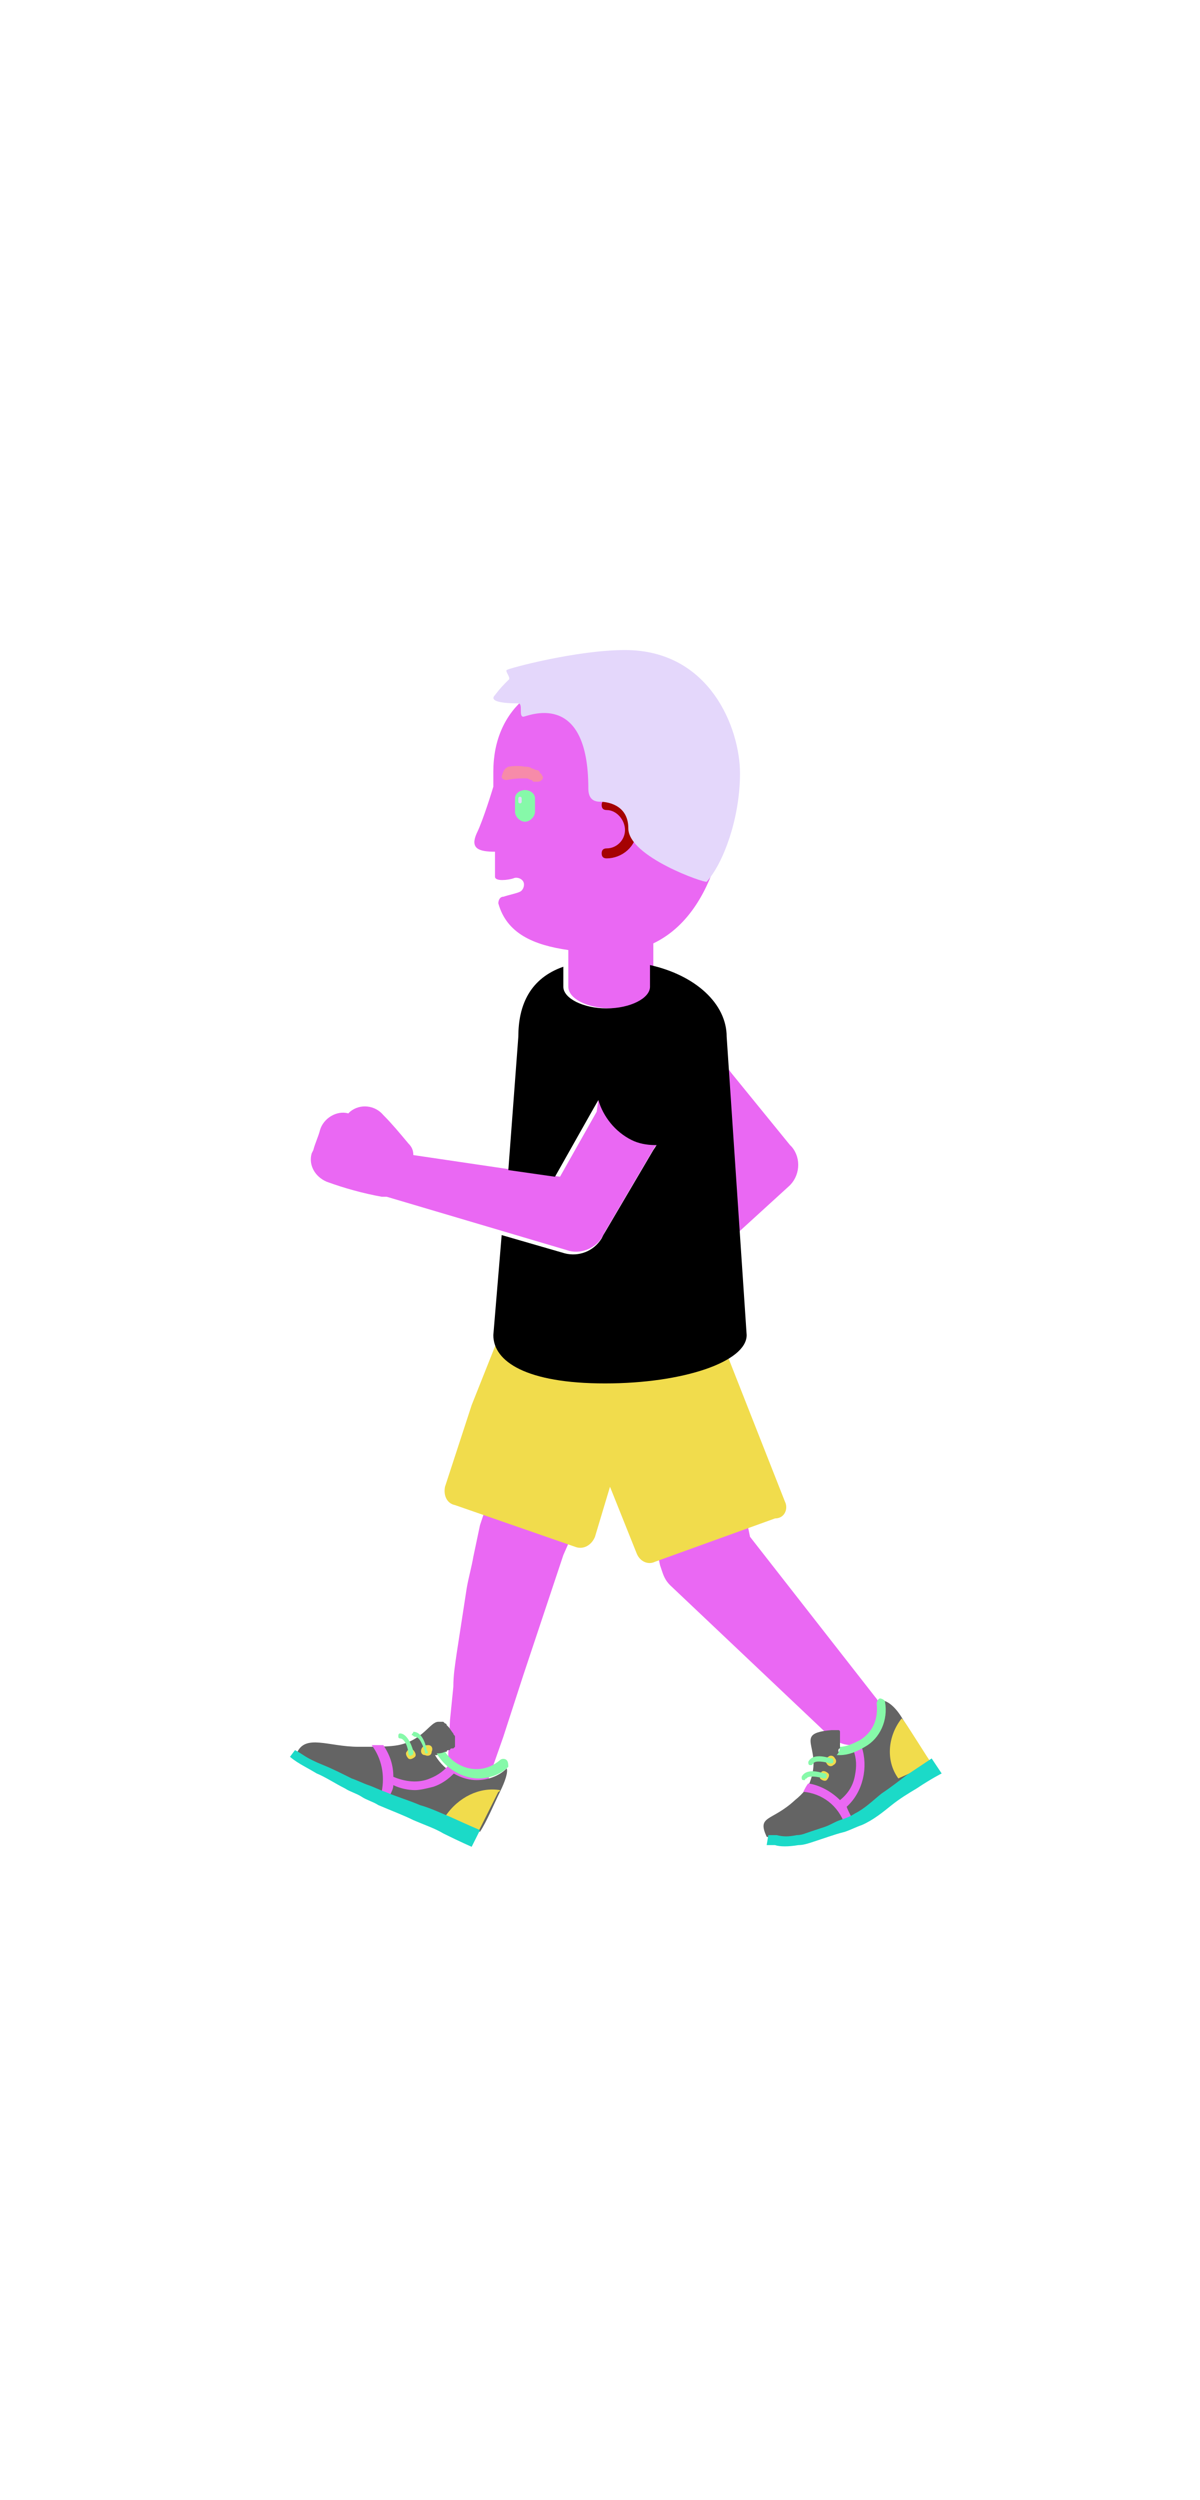 <svg id="th_fir_u1F6B6-walking" width="100%" height="100%" xmlns="http://www.w3.org/2000/svg" version="1.1" xmlns:xlink="http://www.w3.org/1999/xlink" xmlns:svgjs="http://svgjs.com/svgjs" preserveAspectRatio="xMidYMid meet" viewBox="0 0 72 72" style="height:150px" data-uid="fir_u1F6B6-walking" data-keyword="u1F6B6-walking" data-complex="true" data-coll="fir" data-c="{&quot;ffd3b6&quot;:[&quot;fir_u1F6B6-walking_l_0&quot;],&quot;76dfff&quot;:[&quot;fir_u1F6B6-walking_l_1&quot;],&quot;ffffff&quot;:[&quot;fir_u1F6B6-walking_l_2&quot;],&quot;00b1ff&quot;:[&quot;fir_u1F6B6-walking_l_3&quot;,&quot;fir_u1F6B6-walking_l_6&quot;],&quot;2b3b47&quot;:[&quot;fir_u1F6B6-walking_l_4&quot;,&quot;fir_u1F6B6-walking_l_10&quot;],&quot;e5e5e5&quot;:[&quot;fir_u1F6B6-walking_l_5&quot;],&quot;597b91&quot;:[&quot;fir_u1F6B6-walking_l_7&quot;],&quot;edc0a2&quot;:[&quot;fir_u1F6B6-walking_l_8&quot;],&quot;e5ab83&quot;:[&quot;fir_u1F6B6-walking_l_9&quot;],&quot;959da3&quot;:[&quot;fir_u1F6B6-walking_l_11&quot;],&quot;68442a&quot;:[&quot;fir_u1F6B6-walking_l_12&quot;]}" data-colors="[&quot;#ffd3b6&quot;,&quot;#76dfff&quot;,&quot;#ffffff&quot;,&quot;#00b1ff&quot;,&quot;#2b3b47&quot;,&quot;#e5e5e5&quot;,&quot;#597b91&quot;,&quot;#edc0a2&quot;,&quot;#e5ab83&quot;,&quot;#959da3&quot;,&quot;#68442a&quot;]"><defs id="SvgjsDefs8446"></defs><path id="fir_u1F6B6-walking_l_0" d="M52.5 62.8L45 53.2L41.9 38.1C41.8 37.8 41.8 37.6 41.6 37.4L47.3 32.2C48 31.6 48.1 30.5 47.5 29.8L47.4 29.7L43.9 25.4L42.2 23.2L41.4 22.2C41.1 21.9 40.9 21.5 40.6 21.1V21C40.3 20.5 39.7 20.3 39.2 20.2V17.6C43.6 15.5 43.7 8.5 43.7 8.5C43.7 4.5 40.5 1.3 36.5 1.3S29.6 3.4 29.6 7.3V8.2S29 10.2 28.6 11C28.2 11.9 28.7 12.1 29.7 12.1V13.6C29.7 13.9 30.5 13.8 30.8 13.7C31 13.6 31.3 13.7 31.4 13.9C31.5 14.1 31.4 14.4 31.2 14.5C31 14.6 30.5 14.7 30.2 14.8C30 14.8 29.9 15 29.9 15.2C30.4 17 32 17.7 34.1 18V20.2C34.1 20.9 35.2 21.5 36.7 21.5L35.8 27.7L33.6 31.6L24.8 30.3C24.8 30 24.7 29.8 24.5 29.6C24 29 23.5 28.4 23 27.9C22.5 27.3 21.6 27.2 21 27.7L20.9 27.8C20.2 27.6 19.4 28.1 19.2 28.8C19.1 29.2 18.9 29.6 18.8 30L18.7 30.2C18.5 30.9 18.9 31.6 19.6 31.9C20.7 32.3 21.8 32.6 22.9 32.8H23.2L34 36C34.8 36.3 35.8 35.9 36.2 35.1L36.3 34.9L39.3 29.8S40.7 29 41.7 28.6L43.5 30.8L33.8 40.7C33.5 41.1 33.2 41.6 33 42.1L32.3 43.5L31.6 44.9C31.4 45.4 31.2 45.9 31 46.3C30.6 47.3 30.2 48.3 29.9 49.2C29.7 49.7 29.6 50.2 29.4 50.7L28.9 52.2L28.8 52.5L28.4 54.4C28.3 55 28.1 55.7 28 56.3L27.4 60.2C27.3 60.9 27.2 61.5 27.2 62.2L27 64.2L26.9 66.2C26.9 66.9 26.8 67.5 26.8 68.2V68.5C26.8 68.9 27.1 69.3 27.5 69.5C28 69.7 28.7 69.4 28.9 68.9L30.2 65.2L31.4 61.5L33.8 54.3L36.3 48.6L37.6 45.7L37.7 45.5L39.6 54.9L39.7 55.2C39.8 55.5 39.9 55.8 40.2 56.1L49.6 65L49.8 65.2C50.5 65.8 51.5 65.9 52.2 65.3C53 64.8 53.2 63.6 52.5 62.8Z " data-color-original="#ffd3b6" fill="#ea68f3" class="ffd3b6"></path><path id="fir_u1F6B6-walking_l_1" d="M30 68.5C29.7 69.1 29.2 70.3 28.8 70.9C28.8 70.9 28.1 70.6 27 70.1C26.5 69.9 25.9 69.6 25.2 69.4C24.5 69.1 23.8 68.9 23.1 68.6C22.7 68.5 22.4 68.3 22.1 68.2C21.8 68.1 21.4 67.9 21.1 67.8C20.5 67.5 19.9 67.2 19.4 67C18.9 66.8 18.5 66.5 18.2 66.4C18 66.3 17.9 66.2 17.8 66.2C18.3 65 19.7 65.8 21.5 65.8C22.6 65.8 23.4 65.8 23.9 65.7C25.4 65.4 25.8 64.3 26.3 64.3H26.6L26.7 64.4S26.8 64.4 26.8 64.5L26.9 64.6C27 64.7 27.1 64.9 27.2 65C27.2 65.1 27.3 65.1 27.3 65.2V65.8L27.2 65.9H27.1S27 65.9 27 66H26.9S26.8 66 26.8 66.1C26.7 66.1 26.7 66.1 26.6 66.2C26.4 66.3 26.2 66.3 26.1 66.3C26.4 66.8 26.8 67.2 27.4 67.5C27.8 67.7 28.2 67.8 28.6 67.8C29.2 67.8 29.9 67.6 30.4 67.1C30.5 67.3 30.3 67.9 30 68.5ZM54.2 64.2C53.8 63.5 53.3 63 52.8 63C53.1 64 52.7 65.1 51.8 65.7C51.3 66 50.8 66.1 50.3 66.1C50.3 66 50.3 65.9 50.4 65.9V64.9S50.4 64.8 50.3 64.8H49.9C47.5 65 49.4 65.8 48.6 67.9C48.5 68.2 48.2 68.6 47.7 69C46.3 70.3 45.4 69.9 46 71.2C46 71.2 47.7 71.6 49.1 71.1C50.5 70.6 50.8 70.8 51.8 69.7C52.5 69 55.9 67 55.9 67S54.8 65.1 54.2 64.2Z " data-color-original="#76dfff" fill="#646464" class="76dfff"></path><path id="fir_u1F6B6-walking_l_2" d="M22.3 65.7H23C23.4 66.3 23.6 66.9 23.6 67.6C24.3 67.9 25.1 68 25.8 67.7C26.3 67.5 26.7 67.2 27 66.8C27.1 66.9 27.3 67 27.5 67.1C27.1 67.6 26.6 68 26 68.2C25.6 68.3 25.2 68.4 24.9 68.4C24.5 68.4 24 68.3 23.6 68.1C23.6 68.3 23.5 68.5 23.4 68.7H23.3C23.2 68.6 23.1 68.6 22.9 68.5C23.1 67.5 22.9 66.5 22.3 65.7ZM51.7 65.8C51.5 65.9 51.4 66 51.2 66C51.4 66.5 51.4 67 51.3 67.5C51.2 68.1 50.9 68.6 50.4 69C49.9 68.5 49.2 68.1 48.5 68C48.4 68.1 48.3 68.3 48.2 68.5C49.3 68.6 50.3 69.3 50.7 70.5V70.6C50.9 70.5 51 70.4 51.2 70.3C51.1 70 50.9 69.7 50.8 69.4C51.8 68.5 52.1 67 51.7 65.8Z " data-color-original="#ffffff" fill="#ea68f3" class="ffffff"></path><path id="fir_u1F6B6-walking_l_3" d="M30 68.4S30 68.5 29.9 68.5L28.7 70.9S28 70.6 26.9 70.1C26.8 70.1 26.8 70 26.7 70C27.5 68.8 28.8 68.2 30 68.4ZM24.4 66.1C24.3 66.2 24.4 66.4 24.5 66.5C24.6 66.6 24.8 66.5 24.9 66.4C25 66.3 24.9 66.1 24.8 66S24.5 65.9 24.4 66.1ZM25.3 65.9C25.2 66.1 25.3 66.3 25.5 66.3C25.7 66.4 25.9 66.3 25.9 66.1C26 65.9 25.9 65.7 25.7 65.7C25.6 65.7 25.4 65.7 25.3 65.9ZM54.2 64.2L54.1 64.1C53.3 65.1 53.1 66.6 53.9 67.7L55.9 66.8C55.6 66.4 54.7 64.9 54.2 64.2ZM49.2 67.7C49.3 67.8 49.5 67.9 49.6 67.8C49.7 67.7 49.8 67.5 49.7 67.4C49.6 67.3 49.4 67.2 49.3 67.3C49.2 67.4 49.2 67.5 49.2 67.7ZM49.6 66.8C49.7 67 49.9 67 50 66.9C50.2 66.8 50.2 66.6 50.1 66.5C50 66.3 49.8 66.3 49.7 66.4C49.5 66.5 49.5 66.7 49.6 66.8Z " data-color-original="#00b1ff" fill="#f1dc4c" class="00b1ff"></path><path id="fir_u1F6B6-walking_l_4" d="M25.6 66.2C25.5 66.2 25.5 66.2 25.5 66.1C25.4 65.8 25.2 65.2 24.9 65.2C24.8 65.2 24.8 65.1 24.7 65.1C24.7 65 24.8 65 24.8 64.9C25.4 64.9 25.6 65.9 25.6 66C25.7 66.1 25.7 66.2 25.6 66.2ZM24.7 66.3C24.8 66.3 24.8 66.2 24.8 66.1S24.5 65 24 65C23.9 65 23.9 65.1 23.9 65.2S24 65.3 24 65.3C24.3 65.3 24.5 65.9 24.5 66.2C24.5 66.3 24.6 66.4 24.7 66.3C24.7 66.4 24.7 66.3 24.7 66.3ZM30.4 66.6C30.3 66.5 30.1 66.5 30 66.6C29.3 67.2 28.4 67.3 27.6 66.9C27.2 66.7 26.9 66.4 26.7 66.1C26.5 66.2 26.3 66.2 26.2 66.2C26.5 66.7 26.9 67.1 27.5 67.4C27.9 67.6 28.3 67.7 28.7 67.7C29.3 67.7 30 67.5 30.5 67C30.5 66.9 30.5 66.7 30.4 66.6ZM48.8 66.8C48.9 66.6 49.5 66.7 49.8 66.8C49.9 66.8 50 66.8 50 66.7S50 66.5 49.9 66.5S48.8 66.1 48.5 66.7C48.5 66.8 48.5 66.9 48.6 66.9H48.7L48.8 66.8ZM48.4 67.7C48.5 67.5 49.1 67.6 49.4 67.7C49.5 67.7 49.6 67.7 49.6 67.6S49.6 67.4 49.5 67.4S48.4 67 48.1 67.6C48.1 67.7 48.1 67.8 48.2 67.8H48.3C48.3 67.7 48.4 67.7 48.4 67.7ZM53.1 63.1C53.1 63 52.9 62.9 52.8 62.9C52.7 62.9 52.6 63.1 52.6 63.2C52.7 64.1 52.4 64.9 51.6 65.4C51.2 65.6 50.8 65.8 50.4 65.8C50.4 66 50.3 66.2 50.2 66.3H50.4C50.9 66.3 51.4 66.1 51.9 65.8C52.8 65.3 53.3 64.2 53.1 63.1Z " data-color-original="#2b3b47" fill="#86f9a9" class="2b3b47"></path><path id="fir_u1F6B6-walking_l_5" d="M17.7 66S17.9 66.1 18.2 66.3C18.5 66.5 18.9 66.7 19.4 66.9C19.9 67.1 20.5 67.4 21.1 67.7C21.4 67.8 21.8 68 22.1 68.1C22.4 68.2 22.8 68.4 23.1 68.5C23.8 68.8 24.5 69 25.2 69.3C25.9 69.5 26.5 69.8 27 70C28.1 70.5 28.8 70.8 28.8 70.8L28.3 71.8S27.6 71.5 26.6 71C26.1 70.7 25.5 70.5 24.8 70.2C24.2 69.9 23.4 69.6 22.7 69.3C22.4 69.1 22 69 21.7 68.8C21.4 68.6 21 68.5 20.7 68.3C20.1 68 19.5 67.6 19 67.4C18.5 67.1 18.1 66.9 17.8 66.7C17.5 66.5 17.4 66.4 17.4 66.4L17.7 66ZM46 71.7H46.5C46.8 71.8 47.3 71.8 47.9 71.7C48.2 71.7 48.5 71.6 48.8 71.5L49.7 71.2C50 71.1 50.3 71 50.7 70.9C51 70.8 51.4 70.6 51.7 70.5C52.4 70.2 53 69.7 53.5 69.3C54 68.9 54.5 68.6 55 68.3C55.9 67.7 56.5 67.4 56.5 67.4L55.9 66.5L54.4 67.5C54 67.8 53.5 68.2 52.9 68.6C52.4 69 51.9 69.5 51.3 69.8C51 70 50.7 70.1 50.4 70.2C50.1 70.3 49.8 70.5 49.5 70.6L48.6 70.9C48.3 71 48.1 71.1 47.8 71.1C47.3 71.2 47 71.2 46.6 71.1H46.1L46 71.7Z " data-color-original="#e5e5e5" fill="#1bdac8" class="e5e5e5"></path><path id="fir_u1F6B6-walking_l_6" d="M47.1 51.1L42.1 38.4L31.8 36.5L28.3 45.3L26.7 50.2C26.6 50.7 26.8 51.2 27.3 51.3L34.5 53.8C35 54 35.5 53.7 35.7 53.2L36.6 50.2L38.2 54.2C38.4 54.7 38.9 54.9 39.3 54.7L46.5 52.1C47.1 52.1 47.3 51.5 47.1 51.1Z " data-color-original="#00b1ff" fill="#f1dc4c" class="00b1ff"></path><path id="fir_u1F6B6-walking_l_7" d="M43.6 23.2C43.6 21.2 41.7 19.5 39 18.9V20.2C39 20.9 37.8 21.5 36.4 21.5S33.8 20.9 33.8 20.2V19C31.8 19.7 31.1 21.3 31.1 23.2L30.5 31.2L33.3 31.6L35.5 27.7L35.9 27C36.2 28 36.9 28.9 37.9 29.4C38.3 29.6 38.8 29.7 39.3 29.7H39.4L39.2 30L36.2 35.1L36.1 35.3C35.6 36.1 34.7 36.4 33.9 36.2L30.1 35.1L29.6 41.1C29.6 42.7 31.6 44 36.3 44S44.8 42.7 44.8 41.1L43.6 23.2Z " data-color-original="#597b91" fill="#000000" class="597b91"></path><path id="fir_u1F6B6-walking_l_8" d="M36.4 12.5C36.2 12.5 36.1 12.4 36.1 12.2S36.2 11.9 36.4 11.9C37 11.9 37.5 11.4 37.5 10.8S37 9.6 36.4 9.6C36.2 9.6 36.1 9.5 36.1 9.3S36.2 9 36.4 9C37.4 9 38.2 9.8 38.2 10.8S37.3 12.5 36.4 12.5Z " data-color-original="#edc0a2" fill="#a50202" class="edc0a2"></path><path id="fir_u1F6B6-walking_l_9" d="M30.5 7S31 6.9 31.5 7C31.6 7 31.8 7 31.9 7.1C32 7.1 32.1 7.2 32.2 7.2C32.3 7.2 32.4 7.3 32.4 7.4C32.5 7.4 32.5 7.5 32.5 7.5C32.6 7.6 32.6 7.7 32.5 7.8C32.4 7.9 32.3 7.9 32.2 7.9H32L31.9 7.8C31.8 7.8 31.7 7.7 31.6 7.7H31.3C30.8 7.7 30.4 7.8 30.4 7.8C30.2 7.8 30.1 7.7 30.1 7.6C30.2 7.2 30.3 7.1 30.5 7C30.4 7 30.5 7 30.5 7Z " data-color-original="#e5ab83" fill="#f78ba9" class="e5ab83"></path><path id="fir_u1F6B6-walking_l_10" d="M32.1 8.9C32.1 8.6 31.8 8.4 31.5 8.4S30.9 8.6 30.9 8.9V9.7C30.9 10 31.2 10.3 31.5 10.3S32.1 10 32.1 9.7V8.9Z " data-color-original="#2b3b47" fill="#86f9a9" class="2b3b47"></path><path id="fir_u1F6B6-walking_l_11" d="M31.3 8.9C31.3 8.8 31.2 8.8 31.2 8.8C31.1 8.8 31.1 8.9 31.1 8.9V9.1C31.1 9.2 31.2 9.2 31.2 9.2C31.3 9.2 31.3 9.1 31.3 9.1V8.9Z " data-color-original="#959da3" fill="#e4d7fb" class="959da3"></path><path id="fir_u1F6B6-walking_l_12" d="M37.5 0C34.6 0 30.5 1.1 30.4 1.2C30.3 1.3 30.7 1.7 30.5 1.8C30.2 2.1 30 2.3 29.7 2.7C29.4 3 29.8 3.2 31.1 3.2C31.4 3.2 31.1 4 31.4 4C31.6 4 35.3 2.3 35.3 8.3C35.3 8.8 35.5 9.1 36 9.1C36.3 9.1 37.7 9.2 37.7 10.7C37.7 12.4 42.3 14 42.4 13.9C43.4 12.8 44.4 10.1 44.4 7.4S42.6 0 37.5 0Z " data-color-original="#68442a" fill="#e4d7fb" class="68442a"></path></svg>
